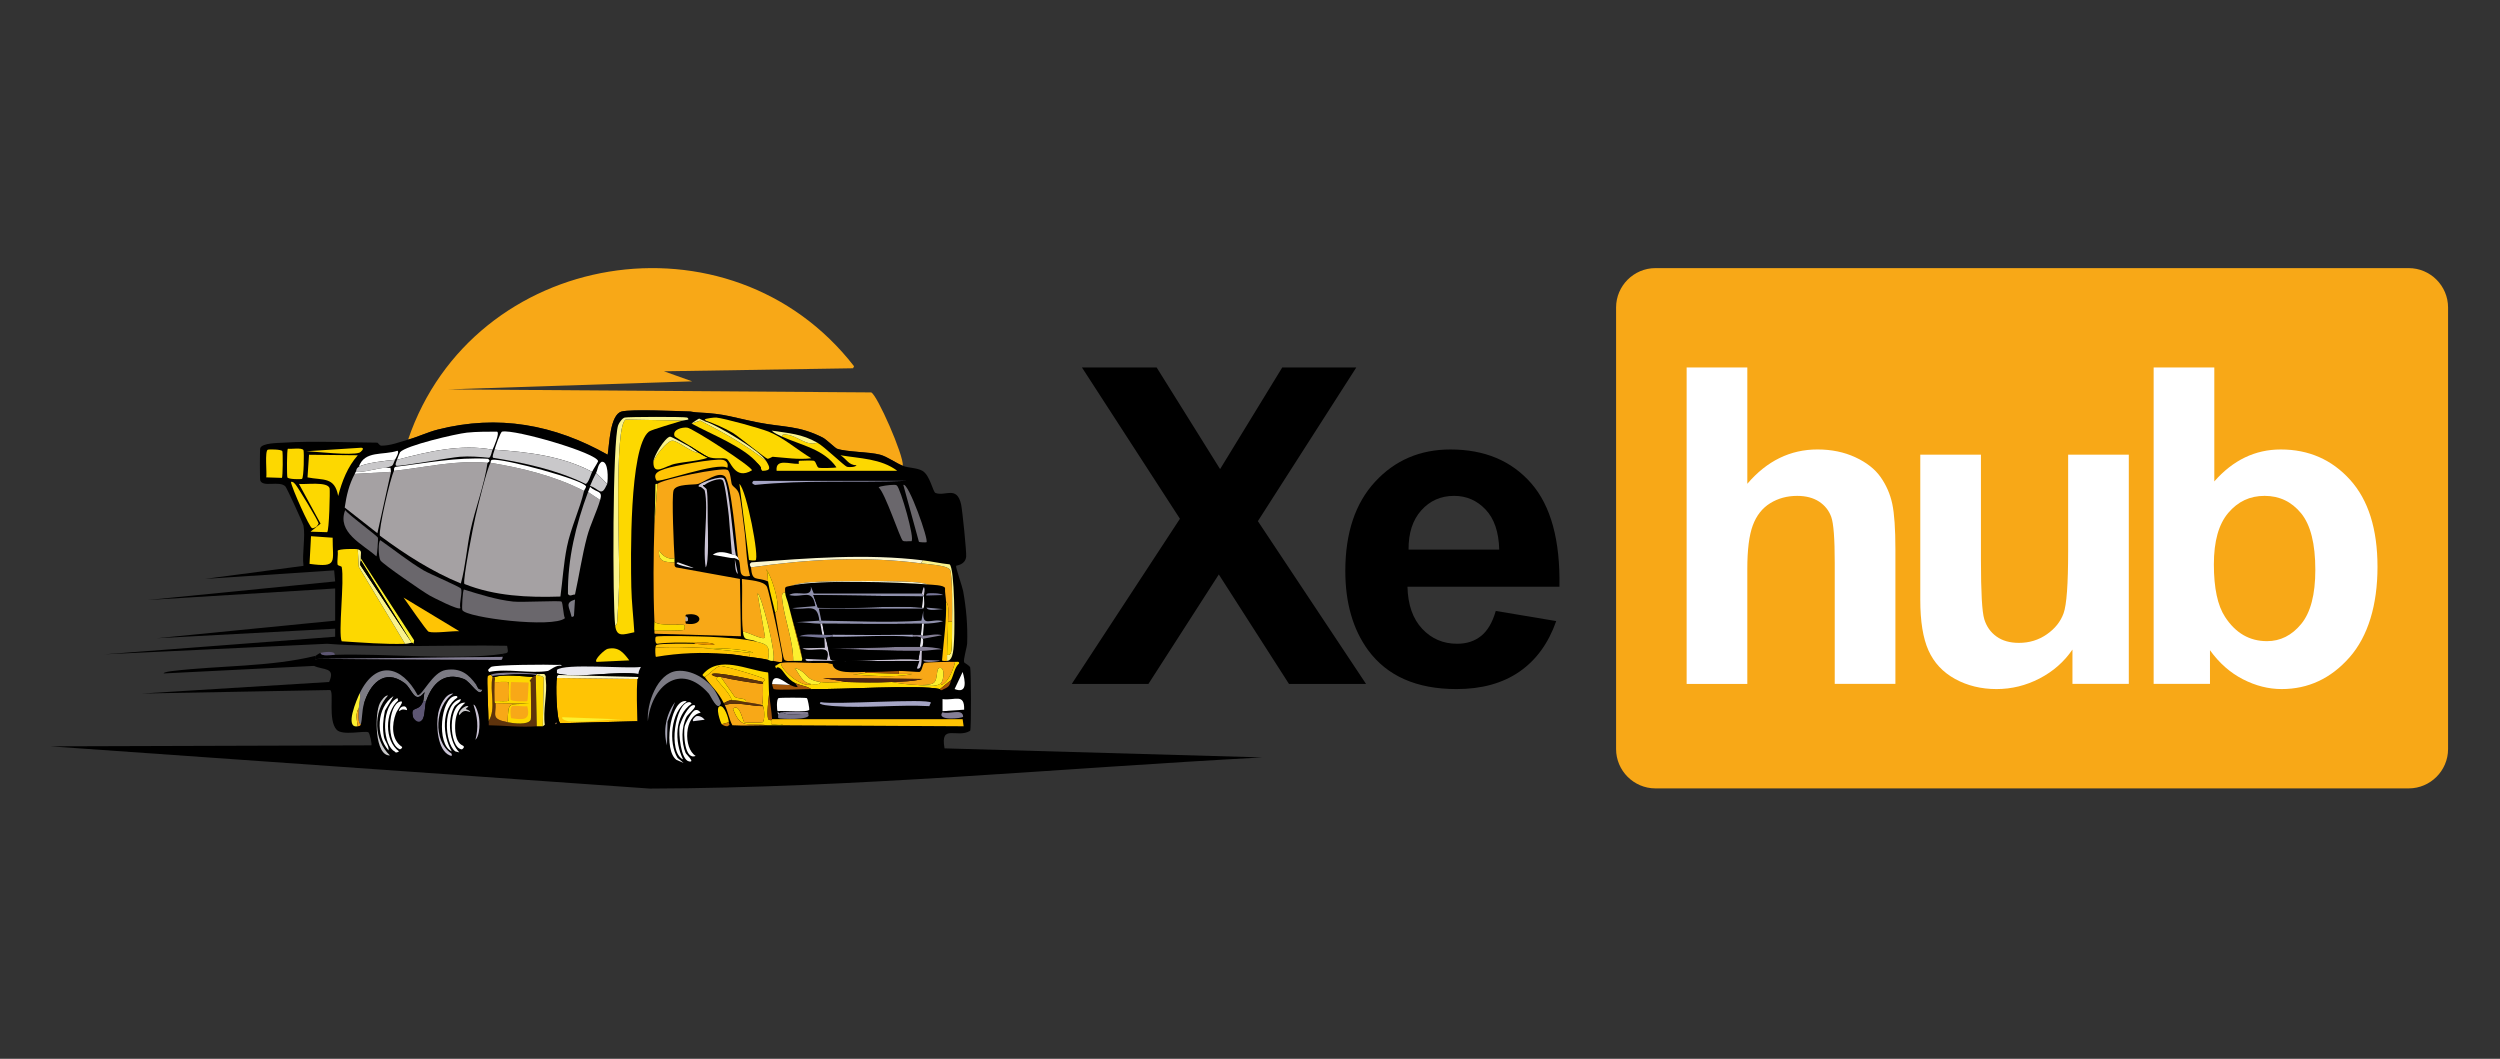 <?xml version="1.0" encoding="UTF-8"?>
<svg id="Layer_1" data-name="Layer 1" xmlns="http://www.w3.org/2000/svg" viewBox="0 0 2417.88 1024">
  <rect x="0" y="0" width="2417.88" height="1024" fill="#333333" stroke="none"/>
  <defs>
    <style>
      .cls-1 {
        fill: #a5a1a3;
      }

      .cls-2, .cls-3 {
        fill: #f8a817;
      }

      .cls-4 {
        fill: #a5a5c5;
      }

      .cls-5 {
        fill: #ffc404;
      }

      .cls-6 {
        fill: #8f90ac;
      }

      .cls-7 {
        fill: #836140;
      }

      .cls-8 {
        fill: #fff;
      }

      .cls-9 {
        fill: #767387;
      }

      .cls-10 {
        fill: #cac3d5;
      }

      .cls-11 {
        fill: #a7a6b6;
      }

      .cls-12 {
        fill: #777698;
      }

      .cls-13 {
        fill: #4e2411;
      }

      .cls-14 {
        fill: #5d5673;
      }

      .cls-15 {
        fill: #fcf02f;
      }

      .cls-16 {
        fill: #e99200;
      }

      .cls-17 {
        fill: #ddd8e8;
      }

      .cls-18 {
        fill: #c97a08;
      }

      .cls-19 {
        fill: #eae9f0;
      }

      .cls-20 {
        fill: #847e95;
      }

      .cls-21 {
        fill: #a4560a;
      }

      .cls-22 {
        fill: #faf38d;
      }

      .cls-23 {
        fill: #7c7b84;
      }

      .cls-24 {
        fill: #5e330c;
      }

      .cls-25 {
        fill: #6a676c;
      }

      .cls-26 {
        fill: #c9c8ca;
      }

      .cls-27 {
        fill: #fdd800;
      }

      .cls-3 {
        fill-rule: evenodd;
      }

      .cls-28 {
        fill: #fbf7d1;
      }
    </style>
  </defs>
  <g id="Generative_Object" data-name="Generative Object">
    <path class="cls-2" d="M873.16,450.51c-7.04-2.82-14.93-8.79-21.88-10.7-10.32-2.83-32.58-2.54-41.82-5.84-1.66-.59-10.29-9-13.62-10.7-23.25-11.85-37.99-9.85-62.24-14.59-24.44-4.77-32-8.62-58.35-9.73-3.52-.15-7.14-.95-7.78-.97-12.57-.37-56.84-2.34-66.13,0-11.54,2.91-12,32.41-13.62,41.82-51.79-29.21-105.87-39.17-164.36-24.31-9.71,2.47-19.03,7.04-28.69,9.73,62.79-184.47,311.67-225.18,431.33-71l-.97,1.95-182.84,2.92,27.23,9.73-236.33,7.78,409.44,2.92c5.6,1.84,31.69,61.07,30.64,71Z"/>
    <path d="M323.66,633.35c47.01-1.69,120.13,5.6,162.42-.97.91,1.61,1,1.33,0,2.92l-178.95,1.95c-2.53,2.58-2.92-1.14-1.95-2.92.32-.08,3.39-2.57,4.86-2.92.44,3.59,9.37,2.1,13.62,1.95Z"/>
    <path class="cls-14" d="M323.66,633.35c-4.25.15-13.17,1.64-13.62-1.95,2.52-.6,14.64-2.4,13.62,1.95Z"/>
    <g>
      <path d="M873.16,450.51c5.42,2.17,13.62,1.76,18.96,4.86,7.43,4.31,10.07,20.39,12.64,21.4,9.29,3.65,20.7-7.48,24.8,11.18,1.16,5.27,5.4,46.57,4.86,50.57-1.08,8.12-9.38,8.14-9.73,8.75-.62,1.1,6.16,20.68,6.81,24.31,3.01,16.82,4.49,33.44,3.89,50.57-.14,3.84-3.95,15.75-2.92,18.48.13.36,5.32,3.15,5.84,4.86.89,2.93,1.14,58.43,0,61.27-12.42,7.78-29.27-7.39-24.8,17.02l307.33,8.75c-197.3,10.52-394.45,29.53-592.28,30.15l-579.64-40.85,310.24-.97c.84-.48-1.6-12.03-2.92-12.64-3.8-1.77-24.99,3.55-30.64-2.43-8.69-9.2-2.32-36.64-6.32-38.42l-182.35,3.4,181.38-11.18c6.61-14.59-5.68-11.3-14.59-15.56l-145.4,7.29c-.32-1.42,8.15-2.3,9.24-2.43,45.12-5.34,93.84-3.81,137.62-14.59-.97,1.78-.59,5.5,1.95,2.92l177.49.97c1.56-.5,1.28-2.63,1.46-2.92,1-1.59.91-1.31,0-2.92,5.99-.93,5.55-.97,4.38-7.78-57.82-1.11-117.63,2.35-174.09-1.95l-215.42,10.21,223.2-17.02v-7.78l-172.63,9.24,172.63-17.02v-31.12l-181.38,11.18,181.38-17.99-.97-10.7-124.97,8.27,95.31-12.64c-1.5-11.45,2.01-28.14,0-38.9-.38-2.05-16.05-36.43-17.51-37.93-5.73-5.91-21.97,1.32-24.31-5.84-.48-1.48-.47-29.64,0-31.12,1.63-5.19,17.69-5.01,22.85-5.35,28.51-1.85,61.47-.16,90.45,0,.56,0,1.86,2.9,3.89,2.92,8.74.08,17.88-3.64,25.77-5.84,9.66-2.69,18.98-7.26,28.69-9.73,58.5-14.86,112.57-4.9,164.36,24.31,1.62-9.41,2.08-38.91,13.62-41.82,9.3-2.34,53.56-.37,66.13,0,.64.02,4.26.82,7.78.97,26.35,1.11,33.91,4.95,58.35,9.73,24.25,4.73,39,2.74,62.24,14.59,3.32,1.69,11.95,10.1,13.62,10.7,9.24,3.29,31.5,3,41.82,5.84,6.96,1.91,14.84,7.87,21.88,10.7Z"/>
      <path class="cls-1" d="M564.86,474.83c-3.99,17.38-12.83,35.73-16.53,53.98-3.23,15.93-4.15,32.07-6.32,48.14-31.45,1.05-63.46-.41-92.88-12.16-1.82-3.7,8.82-56.94,10.7-65.16,1.89-8.28,11.33-47.27,14.59-52.03,31.21,5.19,62.22,12.73,90.45,27.23Z"/>
      <path class="cls-1" d="M471.49,447.6c-2.77,20.57-12.03,44.58-16.53,65.65-3.6,16.87-4.68,34.39-9.24,51.06-28.23-11.6-53.87-28.12-78.29-46.2-1.63-5.05,10.1-56.25,13.62-62.73,30-3.2,60.16-10.74,90.45-7.78Z"/>
      <path class="cls-2" d="M890.66,544.85c5.43.72,25.77,1.75,28.2,6.32,2.43,4.56,2.12,42.64,1.95,50.09h-3.89c-.01-5.32,1.57-15.67-1.95-19.45-.16-4.44-1.22-8.66-.97-13.13-1.18-2.94-12.71-3.09-16.53-3.4-8.11-2.6-20.56-2.68-29.66-2.92-21.75-.58-45.38-.68-67.11,0-10.98.34-24.29.48-34.53,3.89-7.06,1.68-7.23.33-6.81,6.81-3.77-.1-3.16,4.02-2.92,6.32,1.97,18.97,10.82,40.03,10.7,59.81-2.58-.06-7.03.91-8.75-1.46-1.36-1.86-7.48-39.1-8.75-45.22,4.36-1.67,1.82-12.81.97-17.02-1.47-7.28-5.83-19.89-9.73-25.29,2.2,4.37,1.42,8.7,1.95,12.16-11.27-5-15.22,1.21-16.53-13.62,53.52-7.88,110.54-11.02,164.36-3.89Z"/>
      <path class="cls-27" d="M660.17,406.75c-5.32,1.73-30.1,8.75-32.58,10.7-19.22,15.08-17.53,124.3-17.02,150.26.28,14.47,2.06,29.3,2.92,43.76-10.56,2.2-17.04,5.21-18.48-6.32,1.6-.84,1.84-2.79,1.95-4.38.93-13.86,1.75-28.91,1.95-42.79.26-18.6-5.04-147.42,6.32-152.2l54.95.97Z"/>
      <path class="cls-27" d="M346.03,531.24l.97,17.02,44.74,74.4c-20.07.6-41.2-1.2-61.27-2.43-3.55-8,2.81-58.31,0-71.97-.11-.53-3.77-1.4-3.89-1.95-.81-3.61.59-9.65,0-13.62.86-1.94,17.31-2.03,19.45-1.46Z"/>
      <path d="M721.92,709.21c33.07,3.29,74.95-4.39,106.98,0,10.01,1.37,17.32,6.59,20.91,16.05-15.03-.37-122.67,5.16-127.89,1.46-.71-.51-1.18-17.04,0-17.51Z"/>
      <path d="M556.1,575c4.09-18.56,6.78-37.53,11.67-55.92,3.16-11.88,9.43-24.19,12.64-35.5,2.74-9.64-3.04-6.6-9.73-12.64.11-.28-.11-.69,0-.97,8.34,2.41,10.72,10.75,15.56,0,3.63-2.49,5.4,6.07,5.84,8.27,2.63,13.28.46,28.5-.97,39.87-2.27,18.06-7.47,35.43-9.73,53.49-8.37,1.17-16.78,3.72-25.29,3.4Z"/>
      <path class="cls-25" d="M448.64,570.14c15.38,4.76,31.58,9.93,47.66,11.67,8.34.9,44.65-1.15,46.68,0,1.53.86,1.78,13.54,3.4,16.05-11.54,9.93-95.35-.41-99.2-7.78-.7-1.34.31-19.11,1.46-19.94Z"/>
      <path class="cls-2" d="M923.73,640.16c-1.35,6.31-5.74,17.13-10.7,20.91-.83.63-3.45,2.45-2.92-.49,2.66-2.64,4.17-15.67-1.46-14.59-3.75.72-1.06,11.22-5.84,14.59-3.15,2.22-11.25,1.91-15.07,1.95-8.27-.34-17.13-1.38-25.29-2.92,9.72-.46,20.21-.46,29.66-2.92l-96.28-.97,22.85,3.89c-8.36-.24-16.48,1.35-25.29,0-16.24-2.49-11.04-9.2-24.8-13.62,5.02,6.48,6.95,14.27,16.05,15.56-3.91,2.67-11.39-1.62-15.07-3.89-3.73-2.29-15.08-11.85-14.1-16.53,7.16-1.2,21.16-.03,29.18,0,6.63.02,14.02-.78,20.42.97,1.45,10.48,22.69,7.63,31.12,7.78l1.95.97c-3.97.06-9.38,1.56-13.62,1.46,19.14,1.03,39.08,3.51,57.87-.49-4.37-.04-8.77.06-13.13,0v-2.92c3.73-.17,18.97,1.24,19.94.97,2.85-.78,2.83-7.9,4.86-8.75,1.37-.57,27.08-1.29,29.66-.97Z"/>
      <path class="cls-1" d="M378.13,456.35l-13.13,59.33-31.61-24.8c1.7-11.62,4.12-22.18,9.73-32.58l35.01-1.95Z"/>
      <path class="cls-25" d="M367.91,522.48c13.84,9.7,27.27,20.52,41.82,29.18,5.36,3.19,34.95,15.79,35.98,17.51,1.97,3.25-1.86,14.54-.49,18.96-1.58,2.5-26.52-10.41-29.66-12.16-6.05-3.36-45.59-30.48-47.66-34.04-1.9-3.26-2.43-18.59,0-19.45Z"/>
      <path class="cls-8" d="M572.64,456.35c-28.84-15.32-62.02-19.19-94.34-21.4.6-2.46,5.6-16.97,7.29-17.51,12.27-2.55,92.43,20.88,92.88,28.69-1.65,3.47-4.16,6.82-5.84,10.21Z"/>
      <path class="cls-2" d="M747.7,639.19c3.84-5-11.8-65.98-15.07-65.16l7.29,42.31c-1.11,3.78-17.5-5.72-21.4-5.35-1.69-16.11-.23-34.72-.97-51.06,6.43,1.18,21.58,1.6,24.31,7.78,1.9,4.29,14.34,61.88,14.59,67.11.06,1.25.35,4.76-.49,5.35-2.95.55-5.45-.83-8.27-.97Z"/>
      <path class="cls-27" d="M682.54,406.75l-.97-.97c.38-1.1,9.65-2.12,11.18-1.95,8.5.96,42.1,10.27,50.57,13.62,14.16,5.6,28.24,17.94,41.33,25.77-12.54,1.52-25-.54-37.44-1.46-.26-.02-3.8,2.12-4.86,1.95-2.09-.35-28.09-21.8-34.04-25.29-7.57-4.44-17.47-8.65-25.77-11.67Z"/>
      <path class="cls-5" d="M757.42,701.43c-2.18-2.53-9.33.12-11.18-.97-1.1-.65-.11-3.38-.49-3.89l.97-.97h184.3l.97,6.81-174.57-.97Z"/>
      <path d="M704.9,499.14c1.03,10.59.72,22.74,1.95,33.55-1.06,3.23-4.53-1.84-4.38-4.38-4.32-.85-.02,3.06-1.95,3.89-.56.24-11.86,1.02-12.16.49-.55-1.01.4-6.73,0-8.75-2.87-14.59.37-35.98-2.92-50.57-.43-1.88-2.69-3.14-3.89-4.38,2.65-2.64,14.85-7.68,17.51-4.38,2.19,2.72,5.32,29.23,5.84,34.53Z"/>
      <path class="cls-27" d="M790.49,428.14c6.85,3.89,26.2,22.62,28.69,23.34,1.65.48,7.83.52,9.24-1.46-7.95-.24-9.28-5.76-15.56-9.73,18.45,3.19,39.27,3.12,54.95,15.07h-116.71c-1.36-12.56,13.27-6.13,21.4-6.81.55-.05-1.01-2.67.97-2.92,1.79-.22,12.62-.35,13.62,0,2.41.85,2.45,5.95,4.86,6.81,1.21.43,16.5.19,17.02-.49-12.28-17.69-34.37-21.41-52.52-29.66-.5-2.75,2.77-2.11,4.38-1.95,10.62,1.08,18.6,11.41,29.66,7.78Z"/>
      <path class="cls-8" d="M476.35,434.95c-30.42-5.87-62.77,1.94-92.39,9.73.3-.95,2.67-6.99,2.92-7.29,5.46-6.51,54.28-17.87,64.67-18.96,9.6-1.01,19.52-.89,29.18-.97,2.86,1.15-3.02,14.68-4.38,17.51Z"/>
      <path class="cls-1" d="M580.42,483.58c-3.21,11.31-9.48,23.62-12.64,35.5-4.89,18.39-7.58,37.36-11.67,55.92-2.8-.11-4.68,2.39-6.81-.49-.4-34.1,7.69-67.1,19.45-98.71l11.67,7.78Z"/>
      <path class="cls-26" d="M572.64,456.35c-1.17,2.38-3.64,11.37-6.32,11.67-27.97-13.7-58.8-20.3-89.47-25.29-1.16-1.22,1.01-5.93,1.46-7.78,32.32,2.2,65.5,6.08,94.34,21.4Z"/>
      <path class="cls-5" d="M732.14,620.71c11.19,2.7,12.62,5.13,10.7,17.51-4.66-1.34-13.21-2.03-18.48-2.92,1.2-1.11.79-3.66.97-3.89.16-.2,2.92.41,2.92-.49-16.03-4.14-33.03-3.83-49.6-4.38-15-.5-29.73-1.32-44.74,0,.25-.94.04-2.41,1.46-2.92,4.02-1.43,30.46-1.08,36.47-.97,6.45.11,12.93,2.09,19.45.49-6.23-2.45-12.99-1.32-19.45-1.46-12.02-.26-24.52-.61-36.47.97-1.92-.66-1.94-6.12-.97-6.81,2.11-1.48,45.45-.28,51.55,0,12.77.58,34.13,1.95,46.2,4.86Z"/>
      <path class="cls-27" d="M298.86,439.82l47.17.49c-9.86,11.18-15.29,25.14-18.96,39.39-3.42-18.84-14.6-14.98-29.66-17.99l1.46-21.88Z"/>
      <path d="M507.96,709.21c5.48-3.29,82.68,2.51,95.31,0-.29,1.66,1.61,8.8,1.46,9.24-1.6,4.67-88.24-.55-98.71,1.46-.83-.47,1.48-10.42,1.95-10.7Z"/>
      <path class="cls-27" d="M919.84,657.67l-10.7,8.75c-21.6-4.51-95.99.66-124.49,0-5.77-3.48-9.69-2.96-15.56-5.84-8.69-4.25-11.28-12.41-15.07-14.59-4.38-2.52-2.5,3.72-4.38-1.95,2.27-.72,3.33-2.5,5.84-2.92-.98,4.69,10.37,14.24,14.1,16.53,3.69,2.27,11.16,6.56,15.07,3.89,2.29.33,9.54.85,8.75-1.95,8.8,1.35,16.92-.24,25.29,0,14.8.43,28.94.7,43.76,0,8.16,1.54,17.02,2.58,25.29,2.92,5.64.23,17.69,2.7,22.37-1.95-.54,2.94,2.09,1.12,2.92.49,4.95-3.78,9.35-14.6,10.7-20.91,1.45.18,4.06-.9,3.89,1.46-4.42,3.81-5.22,11.08-7.78,16.05Z"/>
      <path d="M909.14,666.42c.11.02-.06,1.5,1.95.97-1.4,1.08-9.59,7.6-10.21,7.78-5.1,1.46-100.86,1.28-106.01,0-2.68-.67-7.6-7.18-10.21-8.75,28.5.66,102.88-4.51,124.49,0Z"/>
      <path class="cls-23" d="M460.79,662.53c1.75,2.44.71,4.26,5.84,4.38-2.82,9.13-11.29-7.63-17.99-10.21-19.09-7.36-30.7,4.46-36.47,21.4h-2.92c.8-2.24.54-6.31,1.46-8.75-10.01,12.68-11.77-3.11-19.45-8.75-20.04-14.74-33.84,1.54-39.39,20.42-1.78,6.07-1.5,14.85-2.92,19.45-3.19-.71-2.12-11.54-1.95-15.56.22-5.11,1.99-9.97.97-14.59,15.77-32.32,40.58-26.68,55.92,1.95,4.46,1.04,14.26-22.3,27.23-24.31,14.48-2.25,22.17,4.17,29.66,14.59Z"/>
      <path class="cls-27" d="M684.48,441.76c-2.23-.84-14.6-8.78-17.51-10.7-2.06-1.36-14.3-8.43-14.59-9.24-2.29-6.46,7.42-8.74,12.16-8.27,5.29.53,62.64,37.56,62.73,41.33-16.95,10.07-20.6-9.8-24.8-11.18-4.48-1.48-10.45.89-17.99-1.95Z"/>
      <path class="cls-27" d="M289.14,468.02c5.85.8,28.07-2.67,29.66,4.38.47,2.07-.43,41.62-2.43,42.31l-16.05-.49,9.73-7.78-20.91-38.42Z"/>
      <path class="cls-22" d="M660.17,406.75l-54.95-.97c-11.36,4.78-6.06,133.6-6.32,152.2-.19,13.88-1.02,28.93-1.95,42.79-.11,1.59-.34,3.54-1.95,4.38-2.66-21.32-2.63-179.74,2.92-194.02.91-2.33,3.73-6.62,6.32-7.29,2.97-.77,57.43-.92,60.3,0,.29.09,1.93,1.46.97,1.95-.25.26-4.6.73-5.35.97Z"/>
      <path class="cls-26" d="M476.35,434.95c-.82,1.72-1.36,7.02-3.4,7.78-9.18-.93-18.99-1.67-28.2-.97-8.93.68-58.28,9.56-61.27,8.75-2-.54.02-4.35.49-5.84,29.62-7.79,61.97-15.6,92.39-9.73Z"/>
      <path class="cls-27" d="M675.73,437.87c2.85,1.71,5.75,3.44,8.75,4.86-10.09,3.39-21.2,3.64-31.61,5.84-9.8,2.07-21.27,12.38-20.91-1.95,1.3-5.18,13.02-19.91,17.99-20.42,5.2-.54,19.27,12.07,25.77,11.67Z"/>
      <path d="M895.52,467.05c2.67,3.25,10.83,25.3,12.64,30.64,1.92,5.65,12.04,42.05,10.7,44.74-8.2,5.27-9.32-8.93-11.67-15.07-3.3-22.18-13.16-43.5-23.34-63.22,4.48-3.55,8.92-.43,11.67,2.92Z"/>
      <path class="cls-25" d="M333.88,493.31c3.02,4.58,30.92,24.79,31.61,26.75.43,1.21-.76,17.42-1.46,17.99-13.33-11.78-38.56-23.22-30.15-44.74Z"/>
      <path class="cls-27" d="M743.81,671.28c-.66,5.8-2.29,18.65-.97,23.83.4,1.57,2.82,1.33,2.92,1.46.38.51-.61,3.24.49,3.89,1.85,1.1,9-1.56,11.18.97h-15.56c-18.53-2.74-25.28,4.74-33.07-16.05,7.05-5.59,9.29,12.2,11.18,13.13.79.39,16.71.36,17.51,0,2.43-1.08,1.84-13.27.49-15.56-.42-.71-.27-.56-.97-.97,1.54-6.76.62-13.57.97-20.42.03-.64-.07-1.32,0-1.95.02-.15,2.06-2.2,1.95-2.43-1.01-2.03-40.07-13.49-43.28-13.13-3.76.43-11.54,8.8-15.07,10.7-.16-.24-2.54-.94-1.95-2.43,15.99-19.07,42.54-4.29,63.22-1.95.52.95.64,17.95.97,20.91Z"/>
      <path class="cls-20" d="M486.08,635.3c-.18.29.1,2.42-1.46,2.92l-177.49-.97,178.95-1.95Z"/>
      <path class="cls-27" d="M300.81,518.59l20.91,1.46c-.16,23.56,5.63,29.09-22.37,25.29l1.46-26.75Z"/>
      <path class="cls-23" d="M654.82,648.91c13.7-1.42,29.06,7.63,36.47,18.96,1.17,1.79,6.41,11.13,5.84,12.64-3.13,8.29-9.69-7.49-11.67-9.73-27.6-31.26-55.64-7.03-58.84,26.75-1.42-16.61,8.85-46.62,28.2-48.63Z"/>
      <path class="cls-2" d="M737.97,682.95c1.35,2.29,1.94,14.48-.49,15.56-.8.36-16.72.39-17.51,0-1.9-.93-4.13-18.72-11.18-13.13,7.79,20.79,14.53,13.31,33.07,16.05-11.18,0-22.41.63-33.55,0-3.26-6.15-4.19-13.2-7.29-19.45,11.07-3.79,25.17,1.11,36.96.97Z"/>
      <path class="cls-5" d="M698.58,444.68c4.03.56,6.19,3.9,4.86,7.78-9.23-6.19-66.84,15.18-68.56,12.16-4.04-7.11,3.07-9.37,8.27-11.18,9.02-3.15,47.1-9.91,55.44-8.75Z"/>
      <path class="cls-19" d="M617.37,651.83c-21.79-3.06-56.03,4.08-76.35,0-3.45-.69-2.43-.34-2.43-3.89,7.2-6.74,68.44-.92,81.21-2.92-1.25,2.57-2,3.8-2.43,6.81Z"/>
      <path class="cls-24" d="M518.17,653.78l.97,48.63c-15.41,1.22-31.36-.77-46.68-.97v-3.89c7.78-12.19.78-28.97,3.89-42.79.62-.07,1.45.14,1.95,0,1.02,2.15.04,3.08,0,4.86-.13,6.07-.28,12.42,0,18.48.11,2.45.97,1.84.97,1.95.71,11.72-5.04,15.1,11.67,18.48,5.48,1.11,19.86,3.04,22.37-2.43.81-1.76-.1-30.85,0-35.98.05-2.73-3.34.81,1.95-5.35,1.07-1.25,1.26-1.13,2.92-.97Z"/>
      <path class="cls-5" d="M737.97,659.61c-4.41-1.18-49.43-11.25-49.6-7.29,1.37,1.7,3.86,1.92,5.84,2.43-1.79,2.19-2.44.21-.49,2.92,4.39,6.1,11.34,11.95,14.1,19.45-3.24.15-5.05,1.6-7.78,2.92-6.05-11.85-12.08-16.05-18.48-25.29,3.54-1.9,11.32-10.27,15.07-10.7,3.2-.36,42.27,11.1,43.28,13.13.11.23-1.93,2.28-1.95,2.43Z"/>
      <path class="cls-5" d="M390.28,577.92l53.98,32.58c-6.68-.46-24.31,2.26-29.66.49-1.95-.64-21.31-29.01-24.31-33.07Z"/>
      <path class="cls-27" d="M740.89,445.65c4.05,6.59,5.12,9.52-3.4,9.73-.67.02-1.34-1.93-1.46-1.95.05-2.04-1.78-3.45-2.92-4.86-13.2-16.38-45.76-28.69-64.19-38.9l8.27-2.92c22.19,11.42,43.96,23.4,63.7,38.9Z"/>
      <path class="cls-5" d="M678.65,626.55l46.68,4.86c-.18.23.23,2.78-.97,3.89-7.37-1.24-14.91-2.35-22.37-2.92-22.98-1.74-44.88-.94-67.59,2.92-.66-.49-.78-7.65-.49-8.75,15.01-1.32,29.74-.5,44.74,0Z"/>
      <path class="cls-6" d="M891.63,574.03c0,.8,1.09,1.88,1.95,1.95,0,.32,0,.65,0,.97h-.97l-106.01-1.46,4.38,12.16c32.74,1.88,68.26-2.51,100.66,0,.74.06,1.07.15.97.97h-100.66l2.43,11.67c-1.01-.01-1.68,1.95-1.95,0-1.91-18.64-12.36-9.29-26.26-12.16l22.37-1.95c-2.83-17.9-11.75-7.43-25.29-10.7,7.24-5.07,22.72,3.92,20.91-8.27l2.92,6.81h104.55Z"/>
      <path class="cls-28" d="M892.61,541.93l-1.95,2.92c-53.82-7.13-110.84-3.99-164.36,3.89-.06-.63-2.66-3.06.49-4.86,54.21-4.02,111.68-8.62,165.82-1.95Z"/>
      <path class="cls-27" d="M278.44,433.98c2.86.58,13.81-1.39,15.07,1.46.71,1.59.38,26.9-1.46,27.72-1.17.52-13.25.47-14.1-1.46-.56-1.27-.64-26.91.49-27.72Z"/>
      <path d="M682.54,548.74l-1.46,1.95c-7.59.1-18.3-9.45-4.86-9.73,3.22-22.11-2.48-47.32,1.46-70.02.9.28,3.8,3,3.89,3.4,4.06,18.2-2.29,54.27.97,74.4Z"/>
      <path class="cls-27" d="M258.99,434.95c1.17-.52,13.25-.47,14.1,1.46.52,1.18.56,25.03-.49,25.77l-15.07-.49c.75-3.9-1.6-25.38,1.46-26.75Z"/>
      <path class="cls-8" d="M564.86,474.83c-28.23-14.5-59.23-22.04-90.45-27.23.16-.24-.14-2.34,1.46-2.92,11.22-1.59,89.33,19.69,90.93,25.77-.02,1.52-1.64,3.05-1.95,4.38Z"/>
      <path class="cls-27" d="M715.12,468.02c6.91,5.87,19.67,72.3,15.56,73.91-.75.29-5.86.16-6.32-.49l-9.24-73.43Z"/>
      <path class="cls-4" d="M793.89,679.06c12.48,2.79,103.38-3.83,106.49.49.11.15-1.49,2.19-1.46,3.4-29.84-1.6-61.85,2.14-91.42,0-1.27-.09-18.79-1.1-13.62-3.89Z"/>
      <path d="M724.36,635.3c5.27.88,13.81,1.57,18.48,2.92.75.22,2.29.71,2.92.97,7.01,2.88,3.13,2.58,3.89,4.86-4.11,1.31-2.02,3.44-6.32,3.89-8.43.88-30.49-8.76-40.85-6.81l-.49-8.75c7.46.56,15,1.68,22.37,2.92Z"/>
      <path class="cls-15" d="M747.7,639.19c-.64-.03-1.3.02-1.95,0-.63-.26-2.17-.76-2.92-.97,1.92-12.37.49-14.81-10.7-17.51-8.68-4.08-12.53.67-13.62-9.73,3.9-.37,20.29,9.13,21.4,5.35l-7.29-42.31c3.28-.82,18.91,60.16,15.07,65.16Z"/>
      <path class="cls-8" d="M753.05,675.17c1.24-.55,25.99-.55,27.23,0,1.1.49,2.62,10.64,2.43,11.18-1.04,3.03-26.38.72-30.64,1.46-.71-.5-1.36-11.61.97-12.64Z"/>
      <path d="M555.13,595.42l.97-15.56c7.34-2.29,16.38-2.31,23.83-4.86,1.24.89-.21,12.99-1.95,14.59-1.18,1.09-20.1,6.19-22.85,5.84Z"/>
      <path class="cls-10" d="M711.71,537.07c-.17-.1-2.73-.6-3.89-.97l-2.92-36.96c-.52-5.3-3.64-31.8-5.84-34.53-2.66-3.3-14.86,1.74-17.51,4.38-4.66-.13,1.72,3.09,1.95,4.38,1.33,7.72.74,22.51.97,31.12.2,7.65,1.27,40.54-1.95,44.25-3.26-20.13,3.09-56.2-.97-74.4-.09-.41-2.99-3.12-3.89-3.4.02-.12-3.43.26-1.46-1.95,2.31-2.59,20.99-9.14,23.83-6.32,5.32,5.29,9.13,63.63,11.67,74.4Z"/>
      <path class="cls-27" d="M524.98,702.4c-1.92.1-3.92-.15-5.84,0l-.97-48.63v-.97c.32.04.66-.06.97,0,1.32.24,6.29,1.24,6.81,2.43l-.97,47.17Z"/>
      <path class="cls-8" d="M471.49,447.6c-30.29-2.96-60.45,4.58-90.45,7.78.35-.64-.66-2.85,1.46-3.89,29.78-3.61,59.28-9.53,89.47-7.78,3.51,2.55-.45,3.63-.49,3.89Z"/>
      <path class="cls-27" d="M281.36,466.07c2.2-.46,3.11,1.15,4.38,2.43,1.75,1.77,22.61,35.74,22.37,37.93-.03.22-1.85,3.04-2.43,3.4-1.49.04-2.08,1.44-3.89.97-2.52-.65-19.59-38.73-20.42-44.74Z"/>
      <path class="cls-27" d="M587.71,627.52c10.52-2.3,15.33,3.67,20.91,11.18l-31.61,1.46c-3.05-1.77,7.76-12,10.7-12.64Z"/>
      <path class="cls-22" d="M348.95,539.99c0,.1-.29.27,0,1.95.12.7-1.38,3.81,0,5.35l48.63,73.43v.97c-2.26.48-3.06.89-5.84.97l-44.74-74.4-.97-17.02c4.76,1.27,2.53,4.44,2.92,8.75Z"/>
      <path class="cls-15" d="M759.37,573.05c.25,3.9,2.05,7.08,2.92,10.7l13.62,53.49-.49,1.95c-2.75-.05-5.53.06-8.27,0,.12-19.78-8.73-40.84-10.7-59.81-.24-2.3-.85-6.42,2.92-6.32Z"/>
      <path class="cls-22" d="M915.95,639.19v-5.84c2,.59,3.46-.78,3.89-2.43,1.25-4.78.82-23.2.97-29.66.17-7.45.49-45.52-1.95-50.09-2.44-4.57-22.77-5.6-28.2-6.32l1.95-2.92c8.57,1.06,17.15,3.01,25.77,3.89,5.1,3.46,5.03,63.39,4.38,72.46-.48,6.66-.26,20.68-6.81,20.91Z"/>
      <path class="cls-8" d="M382.02,444.68c-7.58.68-29.19,3.04-35.01,6.81,5.55-16.14,23.78-10.89,37.44-15.56,2.01,1.5-1.73,7.3-2.43,8.75Z"/>
      <path class="cls-15" d="M397.58,621.68v-.97l-48.63-78.78c-.29-1.68,0-1.85,0-1.95l51.55,79.26-.49,3.4c-.68-.93-1.29-1.21-2.43-.97Z"/>
      <path class="cls-8" d="M911.57,676.15c11.97,1.61,21.36-6.05,20.91,10.21l-20.91,1.46v-11.67Z"/>
      <path class="cls-26" d="M382.02,444.68c-2.73,5.61-.48,5.55-8.75,7.78-8.1-.08-20.31,4.71-29.18,3.89.92-1.37,0-2.98,2.92-4.86,5.82-3.77,27.43-6.13,35.01-6.81Z"/>
      <path class="cls-10" d="M889.69,629.46c.64,0,1.3.01,1.95,0-.78,4.09,1.3,19.26-4.86,17.02l2.43-7.29c-28.09.16-56.04.16-84.13,0-6.13-.03-12.35.19-18.48,0-1.26-.04-8.64,1.26-7.29-1.95l20.42.97c5.49-17.45-13.52-6.21-23.83-11.18l21.88-.49-.49-9.73c.32,0,.65,0,.97,0,1.72,2.62,4.28,20.82,5.35,21.4,6.58,3.55,72.08-2.71,84.61,0l1.46-8.75Z"/>
      <path class="cls-6" d="M893.58,603.2c-.64.01-1.3,0-1.95,0-31.78.41-64.49.27-96.28,0-.64,0-1.37,0-1.95,0-7.54-.1-15.69-1.54-23.34-1.46l22.37-1.46c.26,1.95.93-.01,1.95,0,32.24.4,64.51,2.17,96.77,0l1.95-9.73c-1.5,17.09,6.94,7.01,18.96,10.21-4.64,1.67-13.6,2.35-18.48,2.43Z"/>
      <path class="cls-28" d="M897.47,565.27c-27.46-2.27-107-4.8-131.29.97,10.23-3.41,23.55-3.55,34.53-3.89,21.73-.68,45.35-.58,67.11,0,9.1.24,21.56.32,29.66,2.92Z"/>
      <path class="cls-20" d="M889.69,625.57c.64,0,1.3-.01,1.95,0,5.28.1,14.4.75,19.45,2.43-6.34-.08-13.24,1.36-19.45,1.46-.64.01-1.3,0-1.95,0-28.91.35-58.62-1.07-87.53-2.43,29.04.45,58.61-1.85,87.53-1.46Z"/>
      <path class="cls-27" d="M349.44,433.01c3.94.37-.79,4.51-1.95,4.86-9.02,2.75-40.1-.95-51.06-1.46l53-3.4Z"/>
      <path class="cls-5" d="M916.92,601.26c.02,10.74-.97,21.43-.97,32.09v5.84c-1.2.04-4.27.35-4.86-.49,1.48-18.24,4.53-38.67,3.89-56.89,3.52,3.78,1.93,14.14,1.95,19.45Z"/>
      <path d="M905.74,479.69c.68-.36,8.28-.55,9.24,1.46l4.38,46.2c1.22-5.38-15.8-46.48-13.62-47.66Z"/>
      <path class="cls-8" d="M671.35,681.98c3.99.82-5.78,8.37-7.29,11.18-5.18,9.67-5.15,25.06-.97,35.01.66,1.58,9.53,9.39,3.4,8.27-8.2-1.51-10.18-27.07-9.24-33.55.66-4.51,8.83-22,14.1-20.91Z"/>
      <path class="cls-8" d="M661.63,678.09c.73-.1,2.1-.24,2.43.49-15.45,9.77-17.67,40.09-8.75,54.46l5.84,4.86-6.81-2.92c-12.88-9.09-6.42-54.99,7.29-56.89Z"/>
      <path class="cls-8" d="M666.49,679.06c1.34-.02,1.63.62,2.43,1.46-16.87,11.81-16.59,37.09-8.27,53.98-15.08-6.81-7.47-55.2,5.84-55.44Z"/>
      <path d="M470.52,702.4c-2.52-.03-3.69,1-3.89.97-3.46-.4-.81-2-2.92-2.92.02-4.44-.49-8.47-1.95-12.64-.49-8.34,2.98-3.93,6.32-9.73l2.43,1.46c-5.14,7.6,3.96,15.01,0,22.85Z"/>
      <path class="cls-14" d="M412.17,678.09c-1.4,4.11-1.07,12.97-2.92,16.53-2.77,5.32-6.92,3.9-9.73-.97-3.23-12.09,5.59-4.03,9.73-15.56h2.92Z"/>
      <path class="cls-22" d="M680.59,406.75c.11.03.39.46,1.95.97,11.81,3.9,52.18,27.88,58.35,37.93-19.74-15.5-41.51-27.48-63.7-38.9l-8.27,2.92c0-.44,6.86-4.83,7.29-4.86.24-.02,2.58,1.51,4.38,1.95Z"/>
      <path class="cls-8" d="M587.23,468.02l-10.7-10.7c1.64-3.19,1.57-8.18,5.35-10.7,6.73-1.01,6.26,16.89,5.35,21.4Z"/>
      <path class="cls-8" d="M672.32,686.84c2.62-.6,3.82.65,5.35,2.43-15.95,2.72-16.97,34.41-4.86,41.82-10.78,4.43-11.85-21.36-10.7-28.2.54-3.2,7.1-15.33,10.21-16.05Z"/>
      <path class="cls-26" d="M587.23,468.02c-.15.75-.64,1.21-.97,1.95-4.84,10.75-7.22,2.41-15.56,0,1.92-4.7,3.52-8.14,5.84-12.64l10.7,10.7Z"/>
      <path class="cls-27" d="M749.64,592.51c-2.09-10.07-5.25-19.93-6.81-30.15-.53-3.46.25-7.79-1.95-12.16,3.89,5.4,8.26,18,9.73,25.29.85,4.21,3.39,15.35-.97,17.02Z"/>
      <path class="cls-22" d="M790.49,428.14c-11.06,3.63-19.04-6.7-29.66-7.78-1.6-.16-4.88-.8-4.38,1.95-3.34-1.52-7.56-3.3-10.21-5.84,16.89,2.56,29.21,3.13,44.25,11.67Z"/>
      <path class="cls-22" d="M666.97,432.03c2.91,1.67,5.81,4.07,8.75,5.84-6.51.4-20.57-12.21-25.77-11.67-4.97.51-16.69,15.24-17.99,20.42.14-5.51,11.14-23.48,16.05-24.31,1.12-.19,16.55,8.34,18.96,9.73Z"/>
      <path class="cls-15" d="M347,684.9c-3.44,4.9-1.87,11.91-.97,17.51-13.28,2.54-.89-26.28,1.95-32.09,1.02,4.62-.75,9.47-.97,14.59Z"/>
      <path class="cls-21" d="M784.65,666.42c-7.11-.16-32.02,1.45-36.47,0-.24-.08-1.5-4.29-1.46-4.86l17.51.97c2.3,1,4.66,2.14,7.29,1.95l-2.43-3.89c5.87,2.87,9.79,2.36,15.56,5.84Z"/>
      <path class="cls-16" d="M762.28,583.75c4.28,17.87,10.36,35.35,13.62,53.49l-13.62-53.49Z"/>
      <path class="cls-9" d="M756.45,688.79c6.25,4.43,17.79.76,25.29,1.95,3.88,6.01-26.98,4.62-28.69,3.89-1.06-.45-.15-2.93-.49-3.89l.97-.97c1.18-.68,1.51-.83,2.92-.97Z"/>
      <path class="cls-27" d="M704.9,698.51l-6.81,1.95c-1.21-1.38-6.75-17.15-1.46-17.51,4.06-.27,8.02,11.42,8.27,15.56Z"/>
      <path d="M733.11,448.57c1.14,1.41,2.97,2.82,2.92,4.86-1.62-.19-3.39,1.75-5.35.97-1-.4.04-2.37-.97-2.92-7.21-3.9-13.03-9.6-18.96-15.07l5.35.49,17.02,11.67Z"/>
      <path class="cls-20" d="M911.57,688.79c5.7,2.68,19.7-4.31,19.94,4.38-.83,1.73-26.57,4.27-19.94-4.38Z"/>
      <path class="cls-22" d="M527.9,657.67c1.59,12.72-2.94,29.88-.97,43.28l-1.95,1.46.97-47.17c-.52-1.19-5.49-2.2-6.81-2.43v-.97c2.18.36,4.99-.25,7.29,0,2.31,1.52,1.2,3.77,1.46,5.84Z"/>
      <path class="cls-8" d="M378.13,456.35l-35.01,1.95c.3-.55.18-.77.97-1.95,8.87.82,21.08-3.97,29.18-3.89,1.45.01,2.92,0,4.38,0l.49,3.89Z"/>
      <path class="cls-8" d="M931.02,649.89c2.38,8.02,5.02,21.59-7.78,16.53l7.78-16.53Z"/>
      <path class="cls-8" d="M580.42,483.58l-11.67-7.78c.66-1.77,1.27-3.18,1.95-4.86,6.69,6.04,12.46,3.01,9.73,12.64Z"/>
      <path class="cls-24" d="M707.82,677.12c4.61-.22,9.1,1.28,13.62,1.95,2.66.39,14.28,2.16,15.56,2.92.7.42.56.27.97.97-11.79.13-25.89-4.76-36.96-.97-.31-.62-.66-1.33-.97-1.95,2.73-1.32,4.54-2.77,7.78-2.92Z"/>
      <path class="cls-8" d="M764.23,662.53l-17.51-.97c.94-12.51,12.97-.99,17.51.97Z"/>
      <path class="cls-8" d="M707.82,536.1c1.16.37,3.72.87,3.89.97.12.07,1.57,1.56,1.95,1.95,1.54,1.58.59,1.84.97,2.92-1.69-.91-1.65-1.63-3.89-1.95-.61-.09-1.33-.05-1.95,0l-19.45-3.4c5.39-4.25,12.42-2.41,18.48-.49Z"/>
      <path d="M708.79,539.99c.62-.05,1.34-.09,1.95,0v.97c.03.64-.05,1.31,0,1.95-1.41,21.88-6.34,12.13-6.81-2.43.81-.97,3.6-.39,4.86-.49Z"/>
      <path class="cls-23" d="M556.1,579.86l-.97,15.56c-.13-.02-.45,1.71-2.43.97-1.9-9.38-6.85-13.34,3.4-16.53Z"/>
      <path class="cls-21" d="M869.27,648.91v2.92c-10.21-.13-21.06-1.12-31.12-.97l-1.95-.97c11.08.2,22.03-.48,33.07-.97Z"/>
      <path class="cls-21" d="M746.72,695.6l-.97.97c-.1-.13-2.52.11-2.92-1.46-1.32-5.17.31-18.02.97-23.83.91,8.04,2.38,16.19,2.92,24.31Z"/>
      <path class="cls-11" d="M652.87,679.06l-7.29,18.96-.49,22.85c-3.99-14.19-.87-30.24,7.78-41.82Z"/>
      <path class="cls-12" d="M795.35,613.9c.62,0,1.37,0,1.95,0,2.58.03,5.18-.03,7.78,0v1.95c-2.41-.02-6.07.98-6.81.97-.32,0-.65,0-.97,0-7.87-.09-16.34-1.55-24.31-1.46,6.45-2.68,15.41-1.44,22.37-1.46Z"/>
      <path class="cls-20" d="M890.66,613.9c.92-.01,1.02.98,1.95.97,5.45-.02,12.6-2.38,18.48-.49l-18.48,3.4c-.04-.1-1.54-.75-1.95-.97-2.99-1.61-4.78-.73-7.78-.97v-1.95c2.58-.04,5.2.03,7.78,0Z"/>
      <path class="cls-20" d="M781.74,690.73c-7.49-1.19-19.04,2.48-25.29-1.95,2.62-.26,23.67-.5,24.8,0,.91.4.29,1.65.49,1.95Z"/>
      <path d="M805.08,639.19c.08.95-.13,1.98,0,2.92-6.41-1.76-13.79-.95-20.42-.97l1.95-1.95c6.13.19,12.34-.03,18.48,0Z"/>
      <path class="cls-6" d="M896.01,587.64l16.05,1.46c-3.62-.03-14.78,2.56-16.05-1.46Z"/>
      <path class="cls-21" d="M911.09,667.39c-2,.53-1.84-.95-1.95-.97l10.7-8.75c-.45.87-.64,3.52-1.95,5.35-1.94,2.71-5.08,3.04-6.81,4.38Z"/>
      <path class="cls-2" d="M348.95,700.46c-.6,1.94-1.42,1.66-2.92,1.95-.9-5.59-2.46-12.61.97-17.51-.17,4.02-1.24,14.85,1.95,15.56Z"/>
      <path d="M684.48,441.76v.97c-3.01-1.42-5.91-3.16-8.75-4.86-2.94-1.76-5.84-4.16-8.75-5.84v-.97c2.91,1.92,15.27,9.86,17.51,10.7Z"/>
      <path class="cls-19" d="M673.3,692.68c3.03-.79,6.33,1.01,8.27,3.4l-11.18,1.46c-1.53-1.29,2.64-4.79,2.92-4.86Z"/>
      <path class="cls-19" d="M655.79,543.88l15.07,5.35c-.69.66-22.07-3.94-15.07-5.35Z"/>
      <path class="cls-12" d="M896.98,574.03c2.02-.66,12.79-.53,15.07,1.46l-16.05.49c-.95-.49.68-1.85.97-1.95Z"/>
      <path class="cls-16" d="M671.84,622.66v-.97c6.46.14,13.22-.99,19.45,1.46-6.52,1.6-13-.37-19.45-.49Z"/>
      <path class="cls-20" d="M893.09,638.22l16.05.49c0,.85-16.85,3.26-16.05-.49Z"/>
      <path class="cls-10" d="M710.74,542.91c-.05-.64.03-1.3,0-1.95l2.92,14.1c-2.75-1.48-2.67-9.25-2.92-12.16Z"/>
      <path class="cls-19" d="M893.58,603.2l-.97,11.67c-.92,0-1.03-.98-1.95-.97l.97-10.7c.64,0,1.3.01,1.95,0Z"/>
      <path class="cls-17" d="M795.35,603.2l1.95,10.7c-.58,0-1.33,0-1.95,0l-1.95-10.7c.58,0,1.31,0,1.95,0Z"/>
      <path class="cls-19" d="M892.61,588.62c.1-.83-.23-.91-.97-.97l.97-10.7h.97c0,2.21,1.13,10.52-.97,11.67Z"/>
      <path class="cls-19" d="M892.61,617.79c.29.73.51,7.05-.97,7.78-.64-.01-1.3,0-1.95,0l.97-8.75c.4.22,1.91.87,1.95.97Z"/>
      <path class="cls-18" d="M698.1,700.46l6.81-1.95c.18,2.96,2.03,1.95-1.46,3.89-1.35.21-4.42-.89-5.35-1.95Z"/>
      <path class="cls-10" d="M893.58,575.97c-.86-.06-1.95-1.15-1.95-1.95,0-.33,1.23-5.76,1.95-6.32,1.36,2.77-.04,6.48,0,8.27Z"/>
      <path class="cls-13" d="M682.54,406.75v.97c-1.55-.51-1.84-.95-1.95-.97,1.01.13.8-.46.97-.97l.97.97Z"/>
      <path class="cls-19" d="M753.53,689.76l-.97.97c-.63-1.79-.84-2.81.97-.97Z"/>
      <g>
        <path class="cls-2" d="M714.63,541.93c-.38-1.08.57-1.33-.97-2.92-1.24-11.46-6.54-73.1-12.64-78.29-6.16-5.24-19.9,5.49-25.77,7.29-3.86,1.18-21.58-.43-23.83,6.32-1.95,5.85.32,55.84.97,65.65-6.18,1.59-12.27-2.79-15.07-7.78-.54,11.15,5.15,11.49,15.07,11.67.31,1.79-.75,3.49,1.46,4.86l61.76,11.18.97,55.44-83.15-2.43c-.96-.51-.28-2.09-.49-2.92,4.15-.34,26.6.5,28.69-.97.69-.49.69-4.1.49-4.38-1.23-1.63-25.11,1.39-29.18-3.4-1.31-30.91-.98-63.4,0-94.34l2.92-38.9c5.18-4.7,61.45-16.12,67.59-13.62,3.17,1.29,3.5,12.31,4.38,14.1,1.29,2.64,5.11,3.83,6.81,8.75,2.05,5.95,3.73,24.46,4.86,32.09,2.35,15.78,1.86,32.08,5.84,47.66-12.45,2.54-7.93-7.3-10.7-15.07Z"/>
        <path class="cls-27" d="M632.94,610.01c-.5-1.99.11-6.26,0-8.75,4.06,4.79,27.95,1.77,29.18,3.4.21.27.2,3.89-.49,4.38-2.09,1.48-24.54.63-28.69.97Z"/>
        <path class="cls-15" d="M635.85,468.02l-2.92,38.9c.41-12.79.9-25.6.97-38.42.37-.9,1.75-.31,1.95-.49Z"/>
        <path class="cls-15" d="M652.39,539.99c.08,1.26-.2,2.73,0,3.89-9.93-.18-15.61-.52-15.07-11.67,2.8,4.99,8.89,9.37,15.07,7.78Z"/>
        <path d="M663.08,600.29c2.88,2.6,3.02-4.59,0-3.89.19-.45-.42-1.47.49-1.95,17.29-3.12,16.96,11.63,0,8.75-.99-.52-.24-2.12-.49-2.92Z"/>
        <path class="cls-11" d="M663.08,600.29c-.15-.48-.14-3.57,0-3.89,3.02-.7,2.88,6.49,0,3.89Z"/>
      </g>
      <path class="cls-27" d="M920.81,601.26c-.15,6.46.28,24.88-.97,29.66-.43,1.66-1.89,3.02-3.89,2.43,0-10.66,1-21.35.97-32.09h3.89Z"/>
      <g>
        <path class="cls-5" d="M616.4,656.69c-.92,12.51-.26,28.09,0,40.85l-74.4,1.95c-3.9-1.54-4.64-39.09-3.4-43.76l77.8.97Z"/>
        <path class="cls-15" d="M543.95,693.65l65.65,2.43c-18.34-1.38-42.22,3.15-59.81,1.46-.35-.03-7.52-1.63-5.84-3.89Z"/>
      </g>
      <path class="cls-5" d="M474.41,652.8c.88-.11,1.05,1.06,1.95.97v.97c-3.11,13.82,3.89,30.6-3.89,42.79,0-6.13-1.72-41.25-.97-43.28.59-1.61,2.65-1.28,2.92-1.46Z"/>
      <g>
        <path d="M538.6,643.08c-8.37-.47-58.84-.24-63.7,1.95-.29.13-2.85,2.72-2.92,2.92l.97,1.95c17.23-3.6,40.46,1.85,56.89-.97l-1.95,8.75c-.26-2.07.85-4.32-1.46-5.84-2.31-.25-5.11.36-7.29,0-8.35-1.37-39.54-2.48-44.74.97-.27.18-2.33-.15-2.92,1.46-.75,2.03.97,37.15.97,43.28v3.89c-.11,0,.48,1-1.95.97,3.96-7.85-5.14-15.26,0-22.85l-2.43-1.46c-3.34,5.8-6.81,1.39-6.32,9.73-.48-1.36-2.12-6.38-3.89-6.32,3.89,11.76,5.12,21.8,1.95,34.04,3.32-3.38,3.87-10.43,3.89-15.07,2.1.91-.55,2.52,2.92,2.92-.47,7.49-7.67,28.31-17.02,28.2-4.47-.05-2.26-.78-5.35-3.89-9.29-9.37-12.39-30.46-4.86-44.25,1.28-2.34,6.39-4.36,6.32-7.29-18.09,3.48-16.11,42.51-5.35,50.57-1.15.77-2.85,1.09-3.89,1.95-18.15-11.98-15.91-46.65,1.95-57.87-8-.29-13.35,12.6-14.59,18.96-2.23,1.08-9.29-2.24-10.21-1.95-2.53.82-1.03,10.78-4.38,6.81,1.85-3.56,1.52-12.42,2.92-16.53,5.77-16.93,17.38-28.75,36.47-21.4,6.7,2.58,15.17,19.34,17.99,10.21-5.12-.12-4.08-1.94-5.84-4.38,5.02-1.72,2.4-.57,4.38,2.92,8.46-4.4,1.61-18.75,8.75-22.37,7.48-3.79,53.79-1.08,64.67,0Z"/>
        <path class="cls-8" d="M538.6,643.08c.89.05,5-.71,4.38.97-4.39-1.7-11.75,4.63-13.13,4.86-16.43,2.82-39.66-2.63-56.89.97l-.97-1.95c.06-.2,2.63-2.79,2.92-2.92,4.86-2.19,55.33-2.42,63.7-1.95Z"/>
        <path class="cls-8" d="M444.26,727.69c-.7-.1-3.72-.85-3.89-.97-10.76-8.07-12.74-47.09,5.35-50.57.07,2.94-5.04,4.95-6.32,7.29-7.53,13.79-4.43,34.88,4.86,44.25Z"/>
        <path class="cls-10" d="M436.48,728.66c-.09.08,2.11,3.38-1.46,1.95-12.28-4.95-13.33-29.87-11.18-40.85,1.24-6.36,6.59-19.26,14.59-18.96-17.86,11.21-20.1,45.89-1.95,57.87Z"/>
        <path d="M454.96,688.79c1.04.4,2.81-.6,3.89,1.46,1.09,11.39-1.51,21.19-6.81,31.12-1.02-.43-4.64-.38-4.86-.49-7.14-3.33-7.41-15.45-6.81-22.37,3.72-1.17,2.27-4.8,3.89-6.81,3.41-4.23,4.92-5.11,10.7-2.92Z"/>
        <path class="cls-8" d="M440.37,698.51c-.6,6.92-.33,19.04,6.81,22.37,3.4,1.35-.16,3.92-.49,3.89-12.7-1.11-14.52-46.27,3.4-45.22-6.2,5.34-9,10.61-9.73,18.96Z"/>
        <path class="cls-8" d="M439.88,673.23c1.34-.18,2.69-.33,2.43,1.46-15.96,10.6-14.27,37.11-5.35,52.03-15.33-6.74-10.59-51.71,2.92-53.49Z"/>
        <path class="cls-20" d="M519.15,651.83v.97c-.31-.06-.65.04-.97,0-12.2-1.61-29.45-.28-41.82.97-.89.09-1.07-1.09-1.95-.97,5.2-3.45,36.38-2.35,44.74-.97Z"/>
        <path class="cls-10" d="M461.77,687.82c1.45,4.17,1.97,8.2,1.95,12.64-.02,4.64-.57,11.69-3.89,15.07,3.18-12.24,1.94-22.28-1.95-34.04,1.77-.06,3.41,4.96,3.89,6.32Z"/>
        <path class="cls-26" d="M454.96,688.79c-5.78-2.19-7.29-1.31-10.7,2.92-2.39-3.26,6.81-11.13,8.75-8.27-5.43,3.87-.21,1.28,1.95,5.35Z"/>
      </g>
      <path class="cls-13" d="M862.46,659.61c-14.82.7-28.97.43-43.76,0l-22.85-3.89,96.28.97c-9.45,2.45-19.94,2.46-29.66,2.92Z"/>
      <path class="cls-15" d="M910.11,660.58c-4.68,4.65-16.73,2.17-22.37,1.95,3.83-.04,11.93.27,15.07-1.95,4.78-3.36,2.09-13.87,5.84-14.59,5.62-1.08,4.12,11.95,1.46,14.59Z"/>
      <path class="cls-15" d="M793.41,659.61c.79,2.8-6.47,2.27-8.75,1.95-9.09-1.29-11.03-9.08-16.05-15.56,13.76,4.42,8.56,11.12,24.8,13.62Z"/>
      <path class="cls-27" d="M869.27,651.83c4.36.06,8.75-.04,13.13,0-18.78,3.99-38.73,1.51-57.87.49,4.24.1,9.64-1.4,13.62-1.46,10.06-.15,20.91.84,31.12.97Z"/>
      <g>
        <path d="M409.25,678.09c-4.13,11.53-12.95,3.47-9.73,15.56-.09-.15-1.45.43-1.95-.49-1.87-3.41,3.71-4.6-3.89-6.32-.48-6.32-7.72-3.65-7.78.97-.14.1.55,2.91-2.92,1.95,1.63-4.2,9.29-12.77,3.89-11.18-11.69,3.43-13.79,40.49,0,46.2-.31.48.73,1.14-.97,1.95-14.32-10.35-13.74-37.83-.97-49.11l-.49-2.43c-15.29,6.89-15.18,41.24-4.38,50.57.08,2.04-.23,4.7-2.92,4.86-15.64-14.75-16.65-42.02-1.95-57.87-2.73-.85-6.98,5.7-7.78,7.29-8.56-.64-8.94-8.5-15.56.97,5.55-18.88,19.34-35.16,39.39-20.42,7.68,5.65,9.44,21.44,19.45,8.75-.92,2.44-.65,6.51-1.46,8.75Z"/>
        <path class="cls-8" d="M385.91,726.72c-1.21.57-1.83,1.27-3.4.97-.53-.96-1.83-1.43-2.43-1.95-10.81-9.33-10.92-43.69,4.38-50.57l.49,2.43c-12.76,11.29-13.35,38.76.97,49.11Z"/>
        <path class="cls-8" d="M382.99,689.76c-4.19,10.8-4.68,25.67,5.84,32.58.61,1.47-1.83,2.26-1.95,2.43-13.79-5.7-11.69-42.77,0-46.2,5.4-1.58-2.26,6.99-3.89,11.18Z"/>
        <path class="cls-26" d="M377.15,730.61c-14.67.91-15.1-39.91-9.73-50.57.8-1.59,5.05-8.15,7.78-7.29-14.71,15.84-13.69,43.11,1.95,57.87Z"/>
        <path class="cls-8" d="M393.69,686.84c-3.36-.76-4.32-1.41-7.78.97.06-4.62,7.3-7.29,7.78-.97Z"/>
        <path class="cls-8" d="M380.56,673.23l-8.27,14.1c-1.73,8.67-2.58,16.47-.97,25.29.81,4.43,5.28,8.88,4.38,13.13-12.59-14.4-11.45-41.67,4.86-52.52Z"/>
      </g>
      <path class="cls-27" d="M725.33,631.41l-46.68-4.86c16.57.55,33.57.23,49.6,4.38,0,.89-2.76.29-2.92.49Z"/>
      <path class="cls-2" d="M737.97,661.56c-.36,6.85.57,13.67-.97,20.42-1.28-.76-12.9-2.53-15.56-2.92,1.06-5.08-10.15-2.05-11.67-6.32l-12.64-17.99c13.43,2.97,27.17,5.23,40.85,6.81Z"/>
      <path class="cls-24" d="M737.97,659.61c-.07.63.03,1.31,0,1.95-13.68-1.58-27.42-3.83-40.85-6.81-.87-.19-2.08.22-2.92,0-1.98-.51-4.47-.73-5.84-2.43.17-3.96,45.19,6.12,49.6,7.29Z"/>
      <path class="cls-2" d="M478.3,678.09c-.28-6.06-.13-12.4,0-18.48,2.31.4,12.74-.74,13.62.49.51.71.51,16.79,0,17.51-.87,1.23-11.3.09-13.62.49Z"/>
      <path class="cls-2" d="M490.94,698.51c-16.71-3.38-10.96-6.76-11.67-18.48l32.09.49c-19.74,1.48-19.59-3.31-20.42,17.99Z"/>
      <path class="cls-27" d="M697.12,654.75l12.64,17.99c1.52,4.27,12.73,1.24,11.67,6.32-4.52-.66-9-2.16-13.62-1.95-2.76-7.5-9.71-13.35-14.1-19.45-1.95-2.71-1.3-.73.49-2.92.84.22,2.04-.19,2.92,0Z"/>
      <path d="M892.61,576.95l-.97,10.7c-32.4-2.51-67.92,1.88-100.66,0l-4.38-12.16,106.01,1.46Z"/>
      <g>
        <path d="M617.37,651.83c-.13.94.1,1.97,0,2.92l-77.32-1.95c-1.54.9-1.15,1.76-1.46,2.92-1.24,4.67-.49,42.23,3.4,43.76l74.4-1.95c0,.24,3.15,3.59.49,4.86l-80.72-.97c-2.26-3,2.41-4.13,2.43-4.38.27-2.9-1.87-8.14-1.95-10.7-.35-12.3.37-24.7,0-36.96.33-.81,1.68-1.21,1.95-1.46,0,3.55-1.02,3.2,2.43,3.89,20.31,4.08,54.56-3.06,76.35,0Z"/>
        <path class="cls-28" d="M617.37,654.75c-.25,2.43-.96,1.84-.97,1.95l-77.8-.97c.31-1.16-.08-2.02,1.46-2.92l77.32,1.95Z"/>
        <polygon class="cls-7" points="538.11 698.51 538.6 699.97 537.14 700.46 536.65 699.97 538.11 698.51"/>
      </g>
      <path d="M397.58,620.71l-48.63-73.43c-1.38-1.54.12-4.65,0-5.35l48.63,78.78Z"/>
      <path d="M805.08,615.85c24.77.17,53.65-1.96,77.8,0,3,.24,4.79-.64,7.78.97l-.97,8.75c-28.92-.39-58.49,1.91-87.53,1.46,28.91,1.36,58.62,2.78,87.53,2.43l-1.46,8.75c-12.53-2.71-78.03,3.55-84.61,0-1.07-.58-3.63-18.78-5.35-21.4.74,0,4.4-.99,6.81-.97Z"/>
      <path d="M891.63,603.2l-.97,10.7c-2.58.03-5.2-.04-7.78,0-26.09.37-51.72.34-77.8,0-2.6-.03-5.2.03-7.78,0l-1.95-10.7c31.8.27,64.51.41,96.28,0Z"/>
      <path class="cls-4" d="M882.88,613.9v1.95c-24.16-1.96-53.03.17-77.8,0v-1.95c26.09.34,51.71.37,77.8,0Z"/>
      <g>
        <path d="M895.52,467.05c-2.75-3.34-7.19-6.47-11.67-2.92,9.46,20.4,15.35,42.29,23.34,63.22.4,2.66,2.81,13.22,1.46,14.59-11.93-1.6-24.93-5.29-36.96-5.84-38.28-1.72-88.22.21-122.54,3.89-3.73.4-12.36-1.26-14.59,1.95l-12.16-65.65c-.79-3.49-14.04-15.4-10.21-17.99,8.73.94,17.65-.84,26.26-.97,21.02-.33,145.3-2.41,154.64,2.92.31.18,4.53,5.96,2.43,6.81Z"/>
        <path d="M907.19,527.34c-8-20.92-13.88-42.82-23.34-63.22,10.18,19.71,20.04,41.03,23.34,63.22Z"/>
        <g>
          <path d="M876.07,465.1c3.6,1.02,17.67,33.08,19.45,38.42.87,2.59,7.45,24.2,6.32,24.8-52.81-.94-106-3.18-158.53,2.92-1.7-.57-5.29-29.16-6.32-33.55-2.43-10.34-5.42-18.52-6.81-28.69,48.37-4.98,97.28-2.12,145.88-3.89Z"/>
          <path class="cls-4" d="M876.07,465.1c-48.61,1.77-97.51-1.09-145.88,3.89-.04-.27-4.77-1.02-1.46-3.89h147.34Z"/>
          <path class="cls-25" d="M862.94,468.99c1.46.08,3.06-.4,4.38.49,3.44,2.31,17.94,52.47,14.1,53.98-2.34-.35-6.34.71-8.27-.49-2.41-1.49-17.1-46.42-23.34-51.55.29-1.34,11.92-2.5,13.13-2.43Z"/>
          <path class="cls-25" d="M873.64,468.99c4.87-2.89,24.99,53.79,22.37,55.44-.45.28-6.52.16-7.29-.49l-15.07-54.95Z"/>
        </g>
      </g>
      <g>
        <path class="cls-27" d="M515.26,654.75c-5.28,6.16-1.89,2.62-1.95,5.35-.1,5.14.81,34.23,0,35.98-2.51,5.47-16.89,3.54-22.37,2.43.84-21.3.68-16.51,20.42-17.99l-32.09-.49c0-.11-.86.5-.97-1.95,2.31-.4,12.74.74,13.62-.49.51-.71.51-16.79,0-17.51-.87-1.23-11.3-.09-13.62-.49.04-1.78,1.02-2.72,0-4.86,9.74-2.82,26.63-.69,36.96,0Z"/>
        <path d="M518.17,652.8v.97c-1.65-.16-1.85-.28-2.92.97-10.33-.69-27.22-2.82-36.96,0-.49.14-1.32-.07-1.95,0v-.97c12.37-1.25,29.62-2.59,41.82-.97Z"/>
        <path class="cls-2" d="M494.35,659.61l17.02.49c-.34,2.26-.72,17.47-1.46,17.99-.66.47-15.15.57-16.05-1.46-.38-.86-.21-16.53.49-17.02Z"/>
        <path class="cls-2" d="M495.32,682.95c2.18-.97,11.42.71,14.59,0,3.7,14.31-4.03,13.26-15.56,11.67-.58-2.27-1.47-10.59.97-11.67Z"/>
      </g>
    </g>
  </g>
  <g>
    <path class="cls-3" d="M1601.06,259.31h728.53c20.93,0,38.06,17.12,38.06,38.06v427.07c0,20.93-17.12,38.06-38.06,38.06h-728.53c-20.93,0-38.06-17.12-38.06-38.06v-427.07c0-20.93,17.12-38.06,38.06-38.06h0Z"/>
    <g>
      <path d="M1036.57,661.43l104.6-159.71-94.78-146.35h72.24l61.38,98.33,60.13-98.33h71.61l-95.2,148.65,104.6,157.42h-74.53l-67.85-105.85-68.06,105.85h-74.12Z"/>
      <path d="M1446.64,590.86l58.46,9.81c-7.52,21.44-19.39,37.76-35.6,48.96-16.22,11.21-36.51,16.81-60.86,16.81-38.56,0-67.1-12.59-85.6-37.79-14.61-20.17-21.92-45.64-21.92-76.41,0-36.74,9.6-65.52,28.81-86.33,19.21-20.8,43.49-31.21,72.86-31.21,32.99,0,59.01,10.9,78.08,32.67,19.06,21.79,28.18,55.16,27.35,100.11h-146.98c.42,17.41,5.14,30.94,14.2,40.61,9.04,9.68,20.32,14.51,33.82,14.51,9.19,0,16.91-2.51,23.17-7.52,6.26-5.01,10.99-13.07,14.2-24.22ZM1449.98,531.57c-.42-16.98-4.8-29.88-13.15-38.73-8.35-8.83-18.52-13.26-30.48-13.26-12.81,0-23.38,4.67-31.73,13.99-8.35,9.33-12.46,22-12.32,38h87.69Z"/>
    </g>
    <g>
      <path class="cls-8" d="M1689.92,355.36v112.53c18.92-22.13,41.55-33.2,67.85-33.2,13.49,0,25.68,2.51,36.54,7.52,10.86,5.01,19.02,11.42,24.53,19.21,5.49,7.8,9.25,16.43,11.27,25.89,2.01,9.47,3.03,24.15,3.03,44.05v130.07h-58.67v-117.12c0-23.24-1.12-38-3.34-44.26-2.23-6.26-6.16-11.23-11.8-14.93-5.64-3.68-12.71-5.53-21.19-5.53-9.75,0-18.45,2.37-26.1,7.1-7.66,4.74-13.26,11.87-16.81,21.4-3.55,9.54-5.32,23.63-5.32,42.28v111.07h-58.67v-306.06h58.67Z"/>
      <path class="cls-8" d="M2004.38,661.43v-33.2c-8.08,11.83-18.69,21.16-31.84,27.98-13.15,6.81-27.04,10.23-41.65,10.23s-28.26-3.28-40.08-9.81c-11.83-6.54-20.39-15.72-25.68-27.56-5.3-11.82-7.93-28.18-7.93-49.06v-140.3h58.67v101.88c0,31.19,1.07,50.29,3.24,57.31,2.15,7.03,6.08,12.6,11.8,16.7,5.7,4.11,12.94,6.16,21.71,6.16,10.02,0,19-2.74,26.93-8.25,7.93-5.49,13.36-12.32,16.28-20.46,2.92-8.14,4.38-28.08,4.38-59.81v-93.53h58.67v221.72h-54.49Z"/>
      <path class="cls-8" d="M2082.9,661.43v-306.06h58.67v110.23c18.09-20.59,39.52-30.9,64.3-30.9,27,0,49.34,9.79,67.02,29.33,17.67,19.56,26.51,47.64,26.51,84.24s-9.02,67.02-27.04,87.48c-18.03,20.46-39.92,30.69-65.66,30.69-12.67,0-25.16-3.17-37.48-9.5-12.32-6.33-22.94-15.68-31.84-28.08v32.57h-54.49ZM2141.15,545.77c0,22.97,3.61,39.95,10.86,50.94,10.15,15.59,23.66,23.38,40.5,23.38,12.94,0,23.97-5.53,33.09-16.6,9.11-11.07,13.67-28.5,13.67-52.3,0-25.33-4.59-43.59-13.78-54.8-9.19-11.2-20.96-16.81-35.28-16.81s-25.76,5.47-35.07,16.39c-9.33,10.93-13.99,27.53-13.99,49.79Z"/>
    </g>
  </g>
</svg>